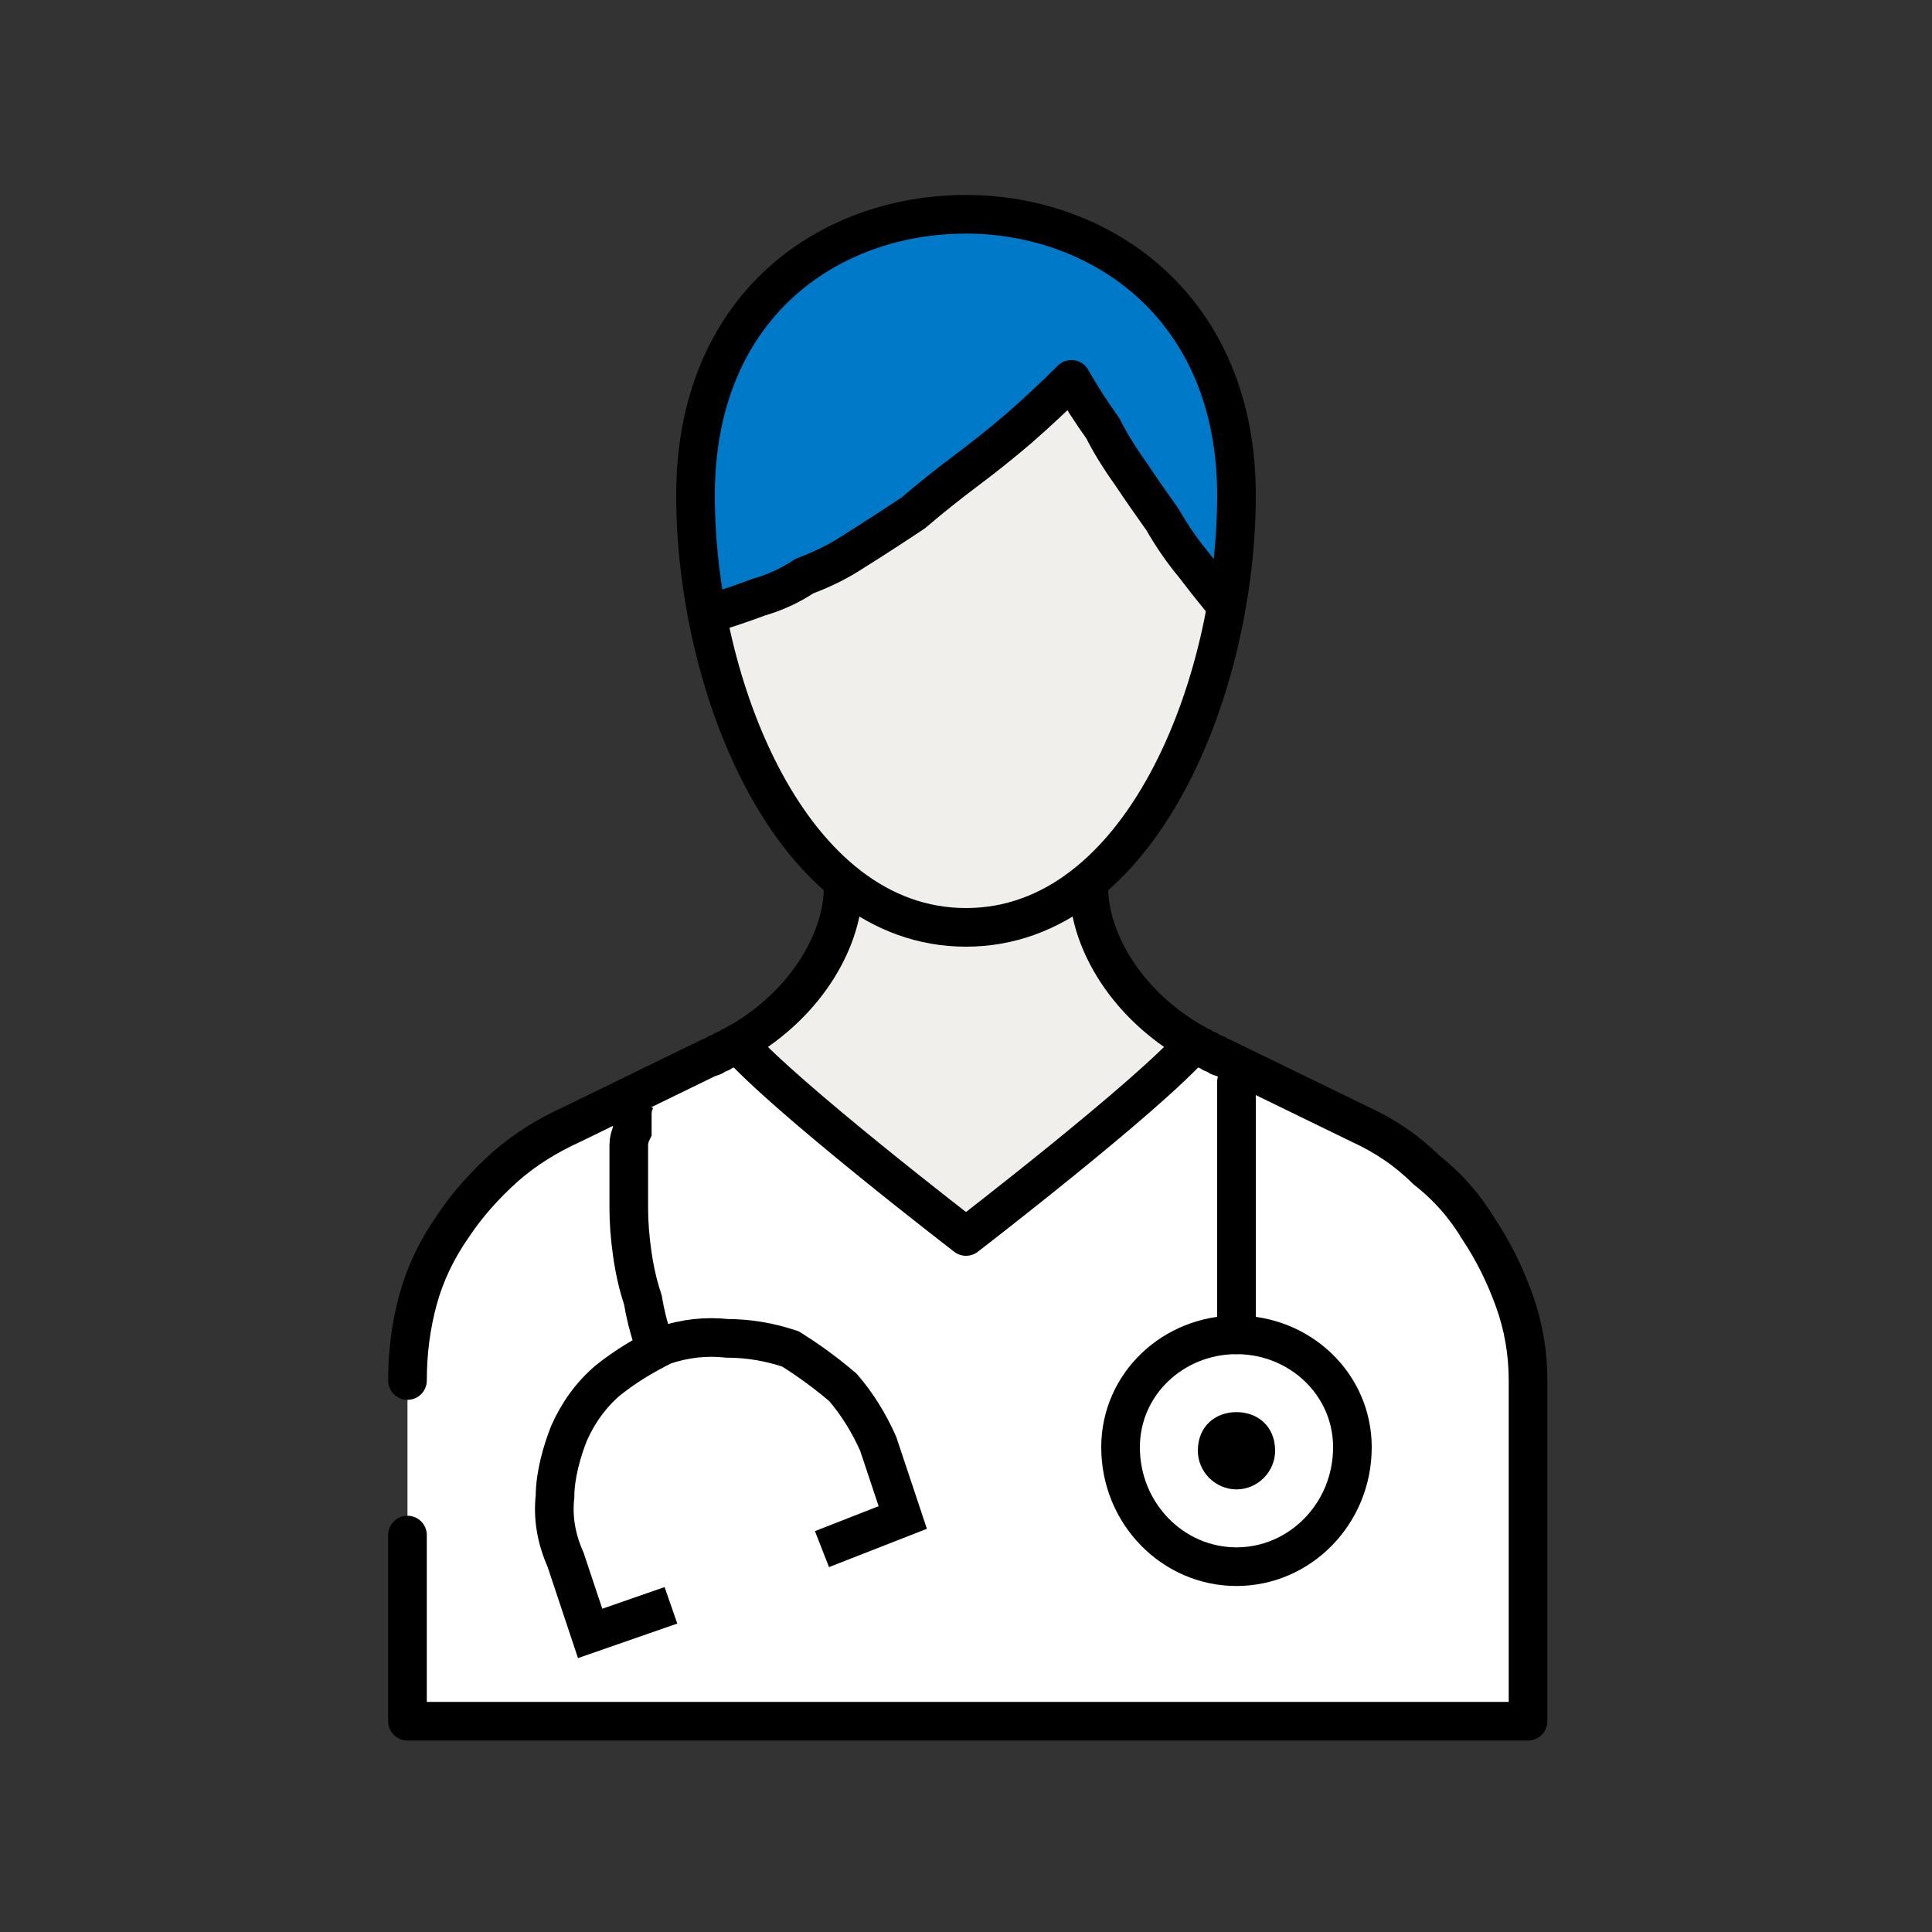 <svg version="1.2" xmlns="http://www.w3.org/2000/svg" viewBox="0 0 55 55" width="70" height="70">
	<rect x="0" y="0" width="55" height="55" fill="#333333" stroke="none"/>
	<title>Illustrated-icon-doctor-gender-neutral</title>
	<defs>
		<clipPath clipPathUnits="userSpaceOnUse" id="cp1">
			<path d="m35.2 14.14c0 5.39-2.71 12.26-7.7 12.26-4.99 0-7.7-6.87-7.7-12.26 0-5.39 3.85-8.09 7.7-8.09 3.85 0 7.7 2.7 7.7 8.09z"/>
		</clipPath>
	</defs>
	<style>
		.s0 { fill: #f1efeb;stroke: #000000;stroke-miterlimit:10;stroke-width: 1.1 } 
		.s1 { fill: #ffffff;stroke: #000000;stroke-linecap: round;stroke-linejoin: round;stroke-width: 1.1 } 
		.s2 { fill: #ffffff;stroke: #000000;stroke-miterlimit:10;stroke-width: 1.1 } 
		.s3 { fill: #000000 } 
		.s4 { fill: none;stroke: #000000;stroke-miterlimit:10;stroke-width: 1.1 } 
		.s5 { fill: none;stroke: #000000;stroke-linecap: round;stroke-miterlimit:10;stroke-width: 1.1 } 
		.s6 { fill: #f1efeb } 
		.s7 { fill: #0079c8;stroke: #000000;stroke-linecap: round;stroke-linejoin: round;stroke-width: 1.1 } 
	</style>
	<path class="s0" d="m31 25.3v-2.6h-7v2.6c0 1.3-0.9 3.2-3 4.4 1.3 1.5 3.8 7.9 6.5 7.9 2.7 0 5.2-6.4 6.5-7.9-2.1-1.2-3-3.1-3-4.4z"/>
	<path class="s1" d="m11.6 43.7v5.3h31.9v-9.7q0-1.2-0.4-2.3-0.4-1.1-1-2-0.6-1-1.5-1.7-0.8-0.8-1.9-1.3l-3.9-1.9q-0.1 0-0.2-0.1-0.1 0-0.2-0.1-0.1 0-0.2-0.1-0.1 0-0.2-0.1c-1.3 1.5-6.5 5.5-6.5 5.5 0 0-5.2-4-6.5-5.5q-0.1 0.1-0.2 0.1-0.1 0.1-0.2 0.1-0.1 0.1-0.2 0.1-0.1 0.1-0.2 0.1l-3.9 1.9q-1.1 0.5-1.9 1.2-0.9 0.8-1.5 1.7-0.7 1-1 2.1-0.3 1.1-0.3 2.3"/>
	<path fill-rule="evenodd" class="s2" d="m35.2 44.6c-1.8 0-3.3-1.5-3.3-3.4 0-1.8 1.5-3.2 3.3-3.2 1.8 0 3.3 1.4 3.3 3.2 0 1.9-1.5 3.4-3.3 3.4z"/>
	<path fill-rule="evenodd" class="s3" d="m35.2 42.4c-0.6 0-1.1-0.5-1.1-1.1 0-0.7 0.5-1.1 1.1-1.1 0.6 0 1.1 0.4 1.1 1.1 0 0.6-0.5 1.1-1.1 1.1z"/>
	<path class="s4" d="m18.6 38.2q-0.2-0.6-0.3-1.2-0.2-0.6-0.3-1.3-0.1-0.7-0.1-1.3 0-0.7 0-1.3 0-0.3 0-0.5 0-0.2 0.1-0.4 0-0.2 0-0.5 0-0.2 0.1-0.4"/>
	<path fill-rule="evenodd" class="s5" d="m35.2 38v-7.2"/>
	<path class="s2" d="m19.1 45.7l-2.3 0.8-0.7-2.1q-0.4-0.9-0.3-1.8c0-0.6 0.2-1.3 0.4-1.8q0.4-0.9 1.1-1.5c0.5-0.4 1-0.7 1.6-1q0.9-0.3 1.8-0.2c0.6 0 1.2 0.1 1.8 0.3q0.8 0.5 1.5 1.1 0.6 0.7 1 1.6l0.7 2.1-2.3 0.9"/>
	<path class="s6" d="m35.2 14.1c0 5.4-2.7 12.3-7.7 12.3-5 0-7.7-6.9-7.7-12.3 0-5.4 3.8-8 7.7-8 3.8 0 7.7 2.6 7.7 8z"/>
	<g id="Clip-Path: Clip-Path" clip-path="url(#cp1)">
		<g id="Clip-Path">
			<g>
				<path class="s7" d="m30.5 10.8q0.4 0.7 0.9 1.4 0.3 0.6 0.8 1.3 0.4 0.6 0.9 1.3 0.4 0.7 0.9 1.3c1.3 1.7 2.1 2.5 2.1 2.5 0 0 4.5-12.7-8.4-12.7-12.4 0-9.1 11.9-9.1 11.9q0.7-0.1 1.5-0.3 0.7-0.2 1.5-0.5 0.7-0.2 1.3-0.6 0.8-0.3 1.4-0.7 0.8-0.5 1.7-1.1 0.7-0.6 1.5-1.2 0.8-0.6 1.5-1.2 0.8-0.7 1.5-1.4z"/>
			</g>
		</g>
	</g>
	<path class="s4" d="m35.2 14.1c0 5.4-2.7 12.3-7.7 12.3-5 0-7.7-6.9-7.7-12.3 0-5.4 3.8-8 7.7-8 3.8 0 7.7 2.6 7.7 8z"/>
</svg>